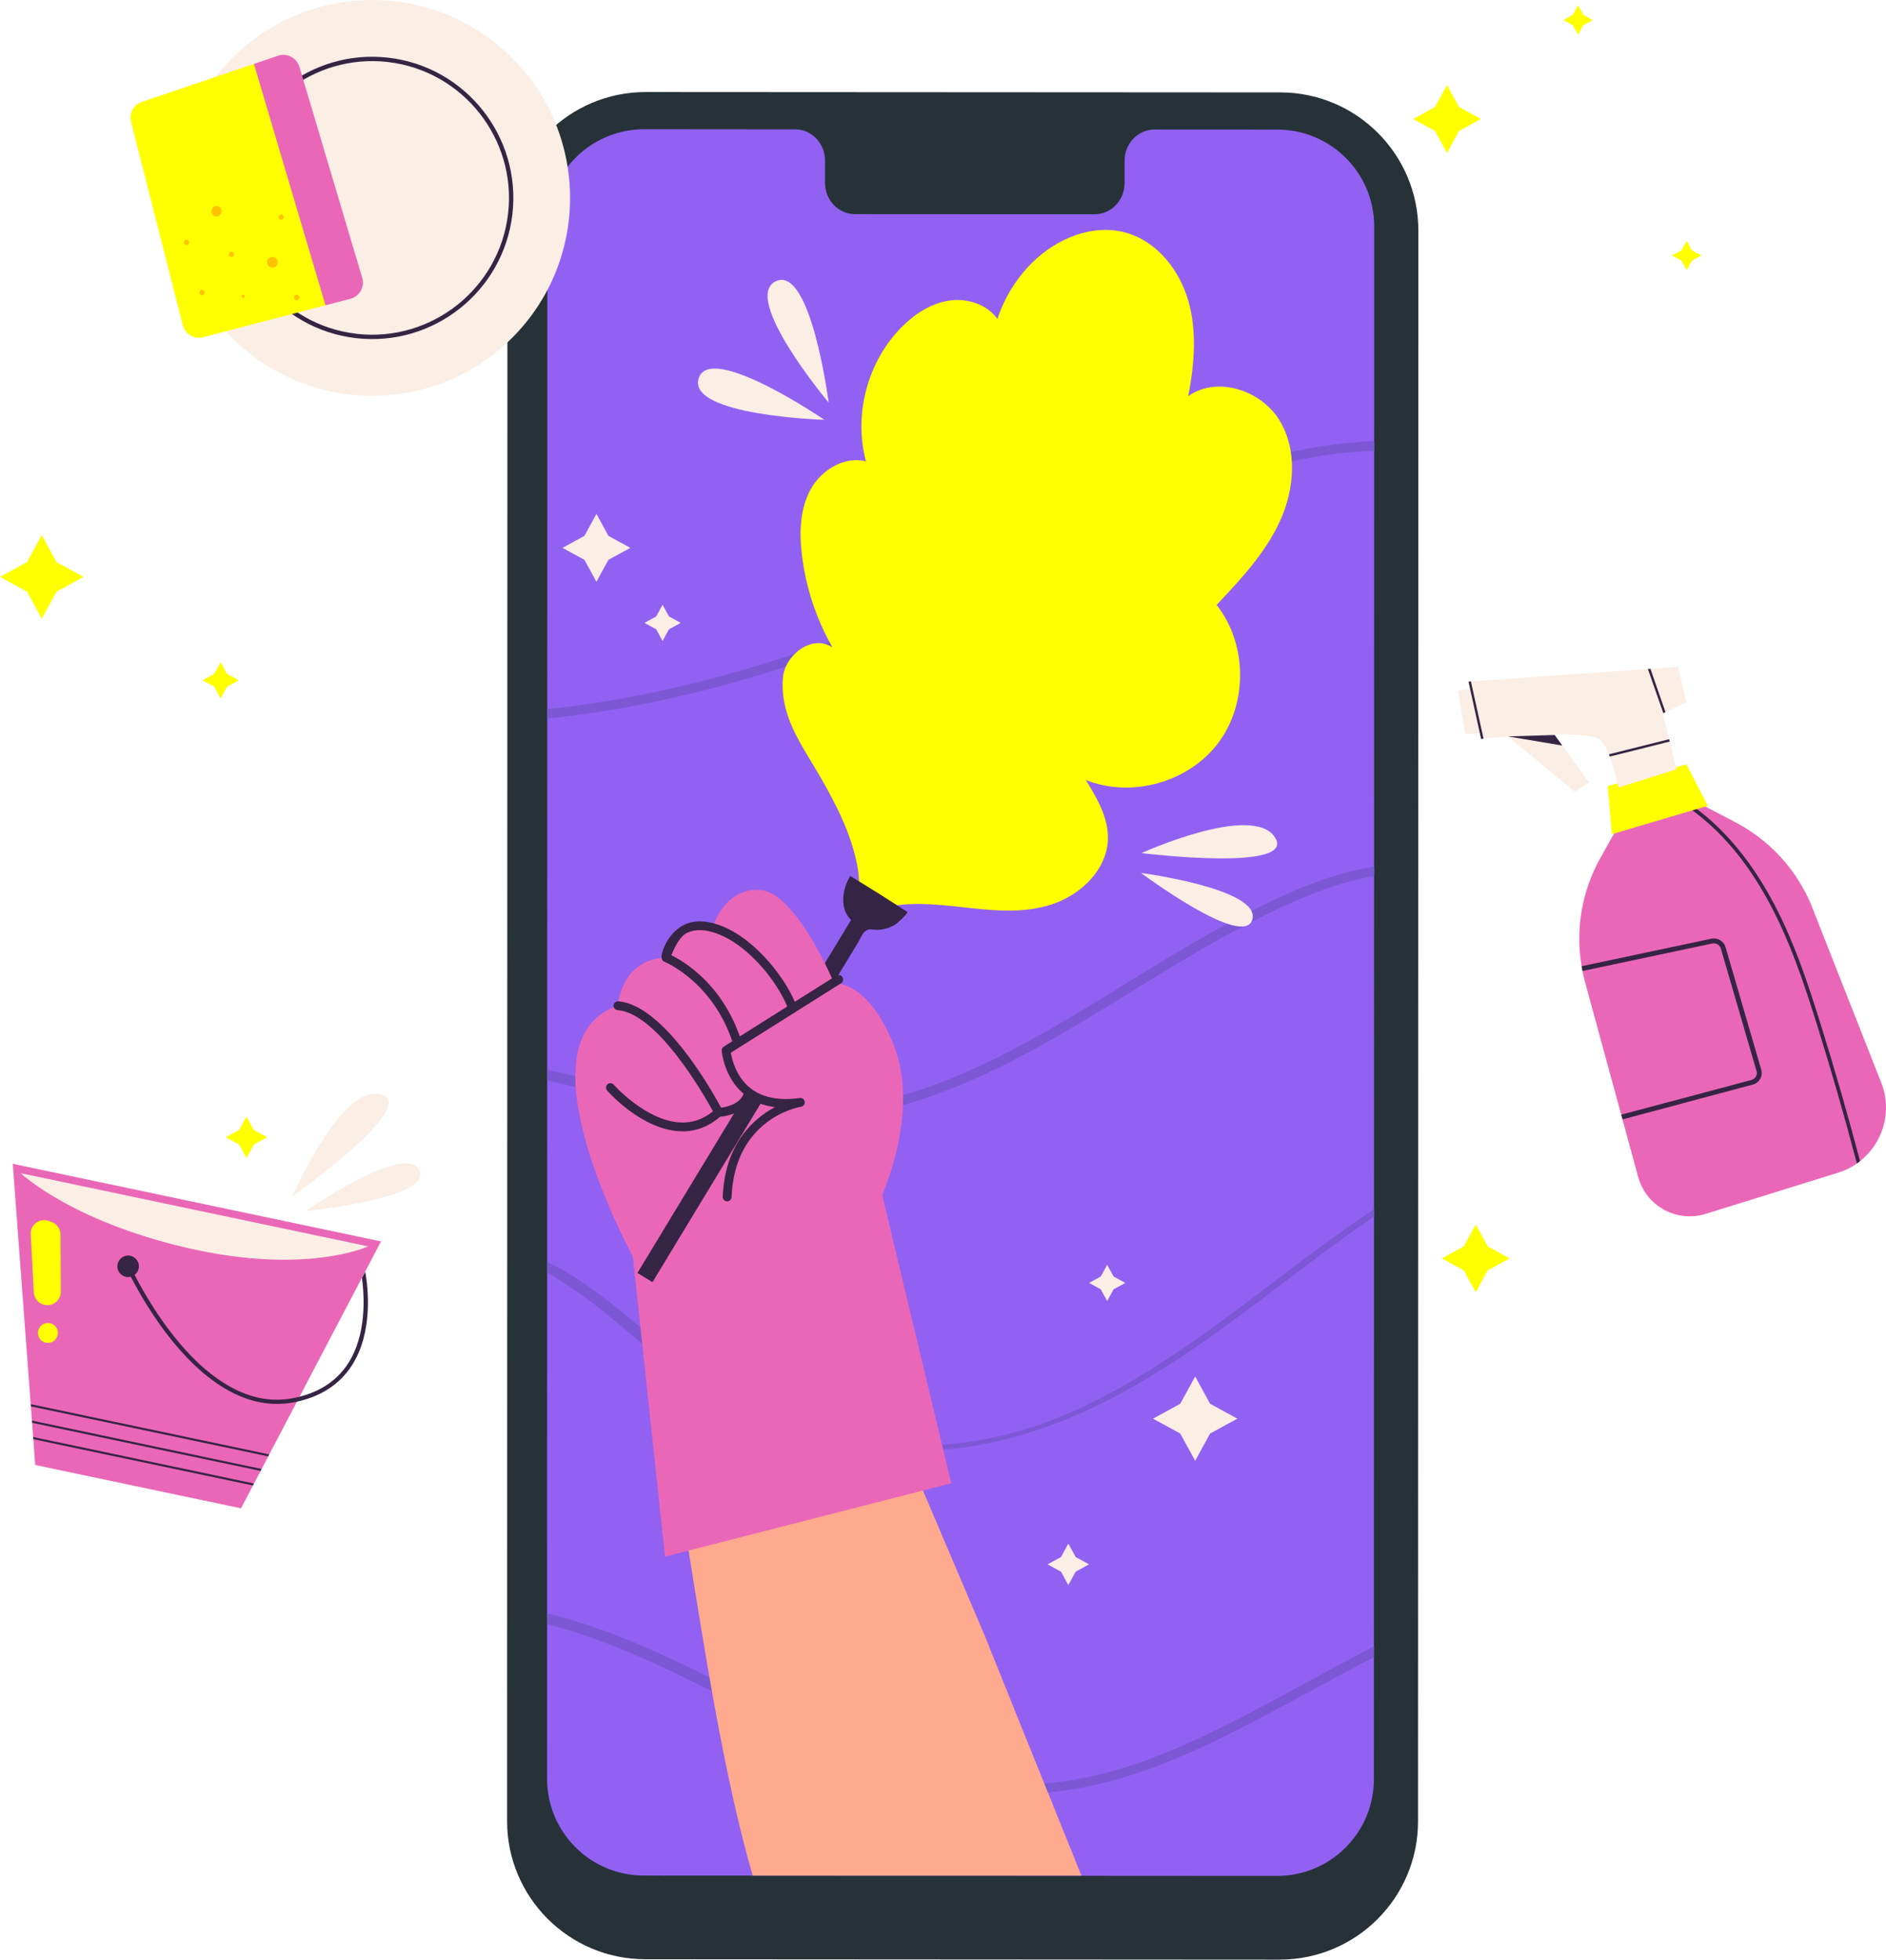 <?xml version="1.0" encoding="UTF-8"?>
<svg id="Layer_2" xmlns="http://www.w3.org/2000/svg" xmlns:xlink="http://www.w3.org/1999/xlink" viewBox="0 0 576.59 599.08">
  <defs>
    <style>
      .cls-1 {
        fill: #a8f595;
      }

      .cls-2 {
        fill: #ea67b7;
      }

      .cls-3 {
        fill: #263238;
      }

      .cls-4 {
        fill: #7d58d6;
      }

      .cls-5 {
        fill: #9261f2;
      }

      .cls-6 {
        fill: #fbeee5;
      }

      .cls-7 {
        fill: #362444;
      }

      .cls-8 {
        fill: #ffa98f;
      }

      .cls-9 {
        fill: #ffc200;
      }

      .cls-10 {
        clip-path: url(#clippath);
      }

      .cls-11 {
        fill: #ff0;
      }
    </style>
    <clipPath id="clippath">
      <path class="cls-5" d="M390.55,39.62l-37.61-.02c-5.04,0-9.13,4.27-9.13,9.54v6.82c0,5.27-4.09,9.55-9.14,9.54l-73.31-.04c-5.04,0-9.13-4.28-9.13-9.55v-6.82c0-5.27-4.09-9.55-9.13-9.55h-13.23s-32.92-.03-32.92-.03c-16.35,0-29.61,13.24-29.61,29.59l-.09,474.68c0,16.34,13.24,29.59,29.58,29.6l193.59.11c16.35.01,29.61-13.24,29.61-29.59l.09-474.68c0-16.34-13.24-29.59-29.58-29.6Z"/>
    </clipPath>
  </defs>
  <g id="Layer_8">
    <g>
      <path class="cls-3" d="M391.24,599.08l-193.98-.12c-23.33-.01-42.23-18.93-42.23-42.26l.1-486.31c0-23.34,18.94-42.26,42.28-42.25l193.98.11c23.33.01,42.23,18.93,42.23,42.26l-.1,486.31c0,23.34-18.94,42.26-42.28,42.25Z"/>
      <g>
        <path class="cls-5" d="M390.55,39.62l-37.61-.02c-5.04,0-9.13,4.27-9.13,9.54v6.82c0,5.27-4.09,9.55-9.14,9.54l-73.31-.04c-5.04,0-9.13-4.28-9.13-9.55v-6.82c0-5.27-4.09-9.55-9.13-9.55h-13.23s-32.92-.03-32.92-.03c-16.35,0-29.61,13.24-29.61,29.59l-.09,474.68c0,16.34,13.24,29.59,29.58,29.6l193.59.11c16.35.01,29.61-13.24,29.61-29.59l.09-474.68c0-16.34-13.24-29.59-29.58-29.6Z"/>
        <g class="cls-10">
          <path class="cls-1" d="M540.24,344.85c-6.18-1.97-12.65-2.94-19.13-2.92-.89,0-2.19.29-2.69,1.12s.41,1.22,1.11,1.21c6.2-.02,12.32.94,18.22,2.82.89.28,2.22-.16,2.88-.77s.41-1.2-.39-1.46h0Z"/>
          <path class="cls-4" d="M118.07,388.82c9.71-8.45,23.05-8.72,34.95-5.52,13.44,3.61,24.68,12,35.24,20.76,10.96,9.09,21.56,18.61,34.17,25.42s25.54,10.93,39.24,12.88,27.35,1.58,40.72-1.19,26.61-7.92,38.86-14.42c25.18-13.36,46.88-31.95,69.88-48.56s48.57-32.39,77.23-35.9c3.51-.43,7.04-.67,10.57-.72.91-.01,2.15-.16,2.88-.77.51-.42.67-.94-.25-.93-29,.39-55.8,12.92-79.64,28.55-24.38,15.97-46.24,35.5-71.05,50.84-12.36,7.64-25.49,14.26-39.49,18.29s-28.29,5.18-42.6,3.66-28.35-5.74-41.1-12.39c-13-6.78-23.88-16.43-35.08-25.74-10.56-8.78-21.75-17.2-35.13-21.07-11.65-3.37-24.85-3.44-35.85,2.18-2.62,1.34-5.04,2.99-7.26,4.92-.71.62.63.72.97.7.91-.04,2.02-.37,2.73-.98h0Z"/>
          <path class="cls-4" d="M457.35,274.07c-10.44-10.17-25.4-11.26-39.1-8.8-14.93,2.68-29.02,9.57-42.28,16.69-27.71,14.89-53.15,34.01-82.17,46.45-14.56,6.24-29.96,10.43-45.84,11.16-18.03.83-35.96-2.42-53.49-6.31s-35.53-8.71-53.65-11.18c-16.23-2.22-32.66-2.23-48.85.35-31.41,5-61.45,18.81-85.28,39.95-2.85,2.53-5.61,5.16-8.28,7.88-.7.71-.27,1.66.54,2.01.98.42,2.19-.07,2.88-.77,22.12-22.48,50.94-37.93,81.74-44.53,15.49-3.31,31.46-4.31,47.23-2.87,17.65,1.61,34.92,5.84,52.14,9.85s34.33,7.84,51.9,8.63c16.06.72,31.9-1.46,47.15-6.53,29.04-9.64,54.32-27.43,80.41-42.91,13.14-7.8,26.65-15.24,40.97-20.67,12.82-4.86,28.46-8.07,41.56-2.43,3.22,1.39,6.18,3.38,8.7,5.83,1.33,1.3,5.18-.39,3.73-1.81h0Z"/>
          <path class="cls-4" d="M92,508.14c22.34-18.14,53.66-18.07,80.07-10.3,30.7,9.04,57.62,27.07,87.13,39,14.69,5.94,30.17,10.49,46.06,11.42,15.86.93,31.47-2.14,46.33-7.55s28.98-12.87,42.92-20.4c13.89-7.51,27.75-15.08,41.87-22.18,28.13-14.14,57.67-26.65,88.98-31.47,3.8-.59,7.62-1.05,11.44-1.41,2.26-.21,3.16-3.2.37-2.94-31.51,2.98-61.52,13.84-89.96,27.3-14.41,6.82-28.5,14.3-42.52,21.87s-28.31,15.66-43.12,22.15c-14.72,6.45-30.33,11.31-46.5,11.83-16.5.53-32.79-3.49-48.15-9.24-30.28-11.33-57.43-29.78-88.26-39.77-26.06-8.45-56.59-10.27-81,4.1-2.93,1.72-5.71,3.65-8.34,5.79-2.14,1.74,1.13,3.09,2.69,1.82h0Z"/>
          <path class="cls-1" d="M503.22,144.03c-10.29-15.86-28.68-25.54-47.43-26.36-5.4-.24-10.81.3-16.08,1.55-.58.14-1.99.72-1.77,1.54s1.76.58,2.31.45c17.22-4.07,36.11,1.47,49.3,13.01,3.8,3.33,7.13,7.16,9.87,11.39.72,1.11,4.68-.2,3.79-1.58h0Z"/>
          <path class="cls-1" d="M94.77,191.98c13.19-2.47,26.87-1.64,39.65,2.47.94.3,2.04.12,2.88-.4.44-.27,1.34-1.22.37-1.53-13.64-4.39-28.24-5.35-42.33-2.72-.71.13-2.17.46-2.32,1.35s1.22.92,1.75.82h0Z"/>
          <path class="cls-4" d="M-4.63,173c28.92,24.5,65,39.15,102.23,45.12,40.23,6.45,81.43,2.46,120.68-7.85,20.48-5.38,40.5-12.47,60.01-20.67,19.24-8.08,37.81-17.58,56.67-26.47s37.62-16.92,57.69-21.58,39.19-5.08,58.67-1.1c37.7,7.71,70.94,30.29,99.02,55.75,3.56,3.23,7.06,6.54,10.5,9.9,1.31,1.28,5.17-.39,3.73-1.8-26.86-26.24-57.89-50.02-93.89-62-17.82-5.93-36.65-8.63-55.41-7.2-19.97,1.52-39.3,7.4-57.78,14.87s-37.76,17.35-56.53,26.25c-19.36,9.18-39.17,17.45-59.53,24.16-39.78,13.12-81.95,20.56-123.9,17.03-38.32-3.22-76.36-15.29-107.72-37.91-3.89-2.8-7.65-5.76-11.31-8.86-1.38-1.17-4.94.83-3.14,2.35h0Z"/>
        </g>
      </g>
    </g>
    <polygon class="cls-11" points="482.45 1.63 484.04 4.54 486.94 6.12 484.04 7.71 482.45 10.62 480.86 7.71 477.96 6.12 480.86 4.54 482.45 1.63"/>
    <polygon class="cls-11" points="515.66 73.62 517.24 76.52 520.15 78.11 517.24 79.7 515.66 82.6 514.07 79.7 511.16 78.11 514.07 76.52 515.66 73.62"/>
    <polygon class="cls-11" points="67.46 202.43 69.42 206.01 73 207.97 69.42 209.93 67.46 213.51 65.5 209.93 61.92 207.97 65.5 206.01 67.46 202.43"/>
    <polygon class="cls-11" points="442.38 26.01 446.05 32.71 452.76 36.38 446.05 40.05 442.38 46.75 438.72 40.05 432.01 36.38 438.72 32.71 442.38 26.01"/>
    <polygon class="cls-11" points="75.35 341.33 77.59 345.43 81.69 347.67 77.59 349.91 75.35 354.01 73.11 349.91 69.01 347.67 73.11 345.43 75.35 341.33"/>
    <polygon class="cls-11" points="12.77 163.6 17.28 171.86 25.53 176.37 17.28 180.88 12.77 189.14 8.25 180.88 0 176.37 8.25 171.86 12.77 163.6"/>
    <polygon class="cls-11" points="451.17 374.36 454.83 381.05 461.52 384.71 454.83 388.37 451.17 395.06 447.51 388.37 440.82 384.71 447.51 381.05 451.17 374.36"/>
    <polygon class="cls-6" points="338.49 386.66 340.45 390.24 344.03 392.2 340.45 394.16 338.49 397.74 336.53 394.16 332.95 392.2 336.53 390.24 338.49 386.66"/>
    <polygon class="cls-6" points="182.34 157.11 186.01 163.82 192.71 167.49 186.01 171.15 182.34 177.86 178.67 171.15 171.97 167.49 178.67 163.82 182.34 157.11"/>
    <polygon class="cls-6" points="326.61 471.9 328.85 476 332.95 478.24 328.85 480.48 326.61 484.58 324.37 480.48 320.27 478.24 324.37 476 326.61 471.9"/>
    <polygon class="cls-6" points="365.39 420.81 369.95 429.14 378.28 433.7 369.95 438.25 365.39 446.58 360.83 438.25 352.5 433.7 360.83 429.14 365.39 420.81"/>
    <polygon class="cls-6" points="202.56 184.88 204.52 188.46 208.1 190.42 204.52 192.38 202.56 195.96 200.61 192.38 197.02 190.42 200.61 188.46 202.56 184.88"/>
    <g>
      <g>
        <path class="cls-6" d="M348.98,260.8s34.05-15.45,40.82-4.78c6.77,10.67-40.82,4.78-40.82,4.78Z"/>
        <path class="cls-6" d="M348.83,266.87s36.52,4.81,34.05,14.18c-2.48,9.37-34.05-14.18-34.05-14.18Z"/>
      </g>
      <g>
        <path class="cls-6" d="M252.02,128.34s-41.82-1.27-38.44-12.61c3.38-11.35,38.44,12.61,38.44,12.61Z"/>
        <path class="cls-6" d="M253.34,123.08s-26.87-32.07-16.15-37.1c10.72-5.03,16.15,37.1,16.15,37.1Z"/>
      </g>
    </g>
    <g>
      <path class="cls-11" d="M257.9,251.35c-2.04-4.74-4.51-9.32-7.05-13.73-5.62-9.76-12.6-18.75-11.46-30.7.62-6.49,8.77-13.2,15.11-9.01-4.98-8.73-8.19-18.47-9.36-28.45-.79-6.75-.58-13.92,2.7-19.87,3.28-5.95,10.32-10.23,16.9-8.54-3.84-14.32.47-30.53,10.92-41.05,3.94-3.97,8.85-7.22,14.37-8.08,5.52-.87,11.67,1.03,14.9,5.59,2.12-6.46,5.79-12.41,10.62-17.2,7.46-7.41,18.53-12.01,28.65-9.18,9.46,2.65,16.36,11.34,19.08,20.79,2.72,9.44,1.84,19.55-.01,29.2,8.74-6.25,22.17-1.88,27.82,7.26,5.65,9.14,4.68,21.18.21,30.95-4.47,9.77-11.98,17.78-19.36,25.6,9.35,11.85,9.6,30.02.56,42.12-9.03,12.09-26.53,17.02-40.54,11.41,3.38,5.51,6.86,11.41,6.76,17.87-.15,9.49-8.33,17.33-17.37,20.21-16.06,5.11-32.48-2.3-48.71.44-2.31.39-4.84.96-6.88-.19-3.66-2.05-2.85-7.25-3.42-10.74-.83-5.07-2.4-9.97-4.43-14.68Z"/>
      <path class="cls-7" d="M277.39,278.84c.08.6-3.28,3.54-3.63,3.76-1.61,1.01-3.52,1.62-5.42,1.66s-2.63-.63-4.04.61c-.8.7-1.38,2.27-1.92,3.17-2.47,4.08-4.95,8.16-7.42,12.24l-10.2,6.45s15.43-25.49,15.43-25.49c-3.62-3.41-2.69-9.61-.24-13.43,5.86,3.55,11.66,7.2,17.39,10.95.03.02.04.04.05.08Z"/>
      <g>
        <path class="cls-8" d="M330.62,573.4h-100.5c-8.81-30.25-14.9-70.3-19.61-99.36-.14-.87-.28-1.73-.42-2.59l2.56-3.56c-3.29-20.16-2.18-31.89-2.18-31.89l57.86-12.86,13.73,32.26h0s.11.28.11.28l18.99,44.61c0,.1,22.14,55.02,29.46,73.11Z"/>
        <path class="cls-2" d="M290.82,453.45l-87.51,22.42-9.83-91.75s-36.27-66.12-4.59-76.68c0,0,.92-14.23,14.69-14.69,0,0,3.21-12.86,14.23-9.18,0,0,3.67-12.4,14.69-11.48,11.02.92,22.5,28.47,22.5,28.47,0,0,10.56-.92,18.37,19.28,7.81,20.2-3.67,45.46-3.67,45.46l21.12,88.16Z"/>
      </g>
    </g>
    <path class="cls-7" d="M257.53,298.7c-.27-.44-.75-.66-1.22-.63-.21.01-.44.07-.63.2l-1.31.82-8.03,5.06-3.35,2.11c-3.38-8-13.31-20.81-24.7-23.96-.04-.01-.07-.01-.11-.03-3.55-.97-7.28-.9-10.37,1.25-1.79,1.24-3.27,2.95-4.24,4.9-.58,1.15-2.34,4.84-.46,5.59.14.06,14.59,5.99,20.75,24.31l-2.59,1.65c-.42.27-.66.75-.63,1.24.03.34.68,8.09,6.7,13.17-1.21,3.18-5.19,4.04-6.89,4.25-2.72-5.05-17.49-31.34-31.36-32.51h-.06c-.76-.04-1.39.49-1.46,1.24-.01.2.01.39.08.58.18.48.62.83,1.15.87,12.2.97,26.35,25.77,29.18,30.94-3.04,2.46-6.44,3.62-10.16,3.39-10.44-.59-20.09-11.42-20.19-11.54-.49-.56-1.35-.62-1.91-.11-.55.48-.6,1.34-.11,1.9.42.48,10.48,11.79,22.04,12.44.35.03.7.03,1.04.03,4.22,0,8.06-1.52,11.48-4.46.77-.07,2.46-.3,4.23-.98l-29.53,48.75,4.61,2.8,33.05-54.57c.08.04.17.08.25.11,1.29.45,2.67.77,4.12.96-6.61,3.53-15.28,11.21-15.95,27.39-.03.75.55,1.38,1.29,1.41h.06c.72,0,1.31-.56,1.35-1.29.98-24.04,20.43-27.5,21.26-27.64.73-.11,1.22-.8,1.11-1.53-.11-.73-.79-1.24-1.52-1.13-4.15.59-7.79.35-10.83-.7-1.63-.56-3.08-1.36-4.32-2.36-4.35-3.49-5.6-8.81-5.92-10.79l33.38-21.03.3-.18c.63-.39.83-1.22.44-1.86ZM226.17,316.84c-5.68-16.22-17.21-23-20.92-24.82.63-1.6,2.28-5.37,4.4-6.61,2.1-1.2,4.71-1.38,7.81-.55,10.76,2.91,20.22,15.35,23.21,22.85l-14.5,9.13Z"/>
    <g>
      <g>
        <g>
          <path class="cls-2" d="M483.53,295.39c.03.25,2.29-.32,2.34-.08.04.24-2.12,1.29-2.07,1.54.21,1.15.48,2.28.79,3.42l11.05,40.51,1.99.22-1.6,1.22,4.79,17.57c2.44,8.94,11.79,14.06,20.62,11.31l40.53-12.6c2.1-.66,4.02-1.61,5.72-2.81.13-.09.06-1.39.19-1.49.2-.14.58.92.77.77,7-5.5,9.97-15.16,6.49-23.98l-21.5-54.58c-4.58-10.77-12.74-19.63-23.12-25.05l-9.9-5.18-2.48.66-1.4.39-22.37,5.98-5.04,8.97c-5.71,10.13-7.73,21.85-5.79,33.2Z"/>
          <path class="cls-7" d="M537.02,327.38c.18.58.1,1.19-.2,1.72-.3.52-.77.9-1.36,1.06l-39.83,10.61.39,1.44,39.81-10.62c.97-.25,1.78-.88,2.28-1.75.5-.89.61-1.9.33-2.86l-10.9-37.41c-.54-1.86-2.45-3-4.34-2.6l-39.69,8.42c.07.49.16.97.27,1.46l39.72-8.42c1.13-.25,2.28.44,2.6,1.55l10.9,37.41Z"/>
        </g>
        <path class="cls-7" d="M516.72,247.24c9.14,6.51,17.07,15.81,23.6,27.68,6.75,12.26,11.14,25.47,15.05,37.96,4.42,14.09,8.56,28.48,12.32,42.81.34-.22.66-.47.96-.72-3.73-14.2-7.84-28.46-12.21-42.42-3.93-12.55-8.33-25.83-15.13-38.17-6.45-11.7-14.23-20.94-23.18-27.53l-1.4.39Z"/>
      </g>
      <g>
        <polygon class="cls-11" points="515.58 233.68 491.51 240.31 492.79 255.02 522.11 246.34 515.58 233.68"/>
        <g>
          <path class="cls-6" d="M445.73,211.14l2.22,13.31,4.46-.3.38-.03.38,1.72h.03c.38-.05,3.5-.37,7.8-.71l20.44,16.88,4.34-2.81-8.15-11.26h-.01s-3.34-1.68-3.34-1.68l1.03-1.55-.18-.24c7.06-.08,13.41.39,14.7,2.21.76,1.09,1.44,2.46,2.04,3.93.06.14,1.16-.12,1.21.01.04.1-.97.59-.93.68,1.71,4.47,2.65,9.46,2.65,9.46l17.77-5.58-2.1-8.47-.65-.15.47-.57-1.95-7.87.18-.09.26-.78.4.46,6.39-3.11-2.59-10.74-8.41.6-.2.87-.58-.82-54.11,3.81-.36.02.49,2.22-.37.05-3.71.54Z"/>
          <g>
            <polygon class="cls-7" points="503.79 204.5 508.51 218.01 508.84 217.86 509.17 217.7 504.57 204.45 503.79 204.5"/>
            <path class="cls-7" d="M491.87,230.6c.1.23.19.47.28.69l18.32-4.59-.18-.72-18.41,4.62Z"/>
            <polygon class="cls-7" points="461 225.13 477.62 227.92 475.31 224.7 461 225.13"/>
            <rect class="cls-7" x="450.88" y="208.11" width=".74" height="17.94" transform="translate(-36.15 102.25) rotate(-12.43)"/>
          </g>
        </g>
      </g>
    </g>
    <g>
      <g>
        <circle class="cls-6" cx="113.78" cy="60.51" r="60.5" transform="translate(-9.46 98.18) rotate(-45)"/>
        <path class="cls-7" d="M118.75,17.64c23.64,2.74,40.64,24.19,37.9,47.83-2.74,23.64-24.19,40.64-47.83,37.9-23.64-2.74-40.64-24.19-37.9-47.83,2.74-23.64,24.19-40.64,47.83-37.9ZM108.97,102.05c22.91,2.65,43.7-13.83,46.36-36.73s-13.83-43.7-36.73-46.36c-22.91-2.65-43.7,13.83-46.35,36.73-2.65,22.91,13.82,43.7,36.73,46.35Z"/>
      </g>
      <g>
        <path class="cls-11" d="M43.38,31.15l34.27-11.61,20.05,37.1,1.83,36.68-37.41,9.77c-2.74.72-5.54-.93-6.23-3.67l-15.82-62.18c-.66-2.58.78-5.24,3.32-6.09Z"/>
        <g>
          <path class="cls-9" d="M89.98,90.62c-.52.97,1.05,1.7,1.45.67.52-.97-1.05-1.7-1.45-.67Z"/>
          <path class="cls-9" d="M71.05,77.01c-.96-.37-1.53,1.12-.57,1.49.96.37,1.53-1.12.57-1.49Z"/>
          <path class="cls-9" d="M86.25,65.64c-.96-.37-1.53,1.12-.57,1.49.96.37,1.53-1.12.57-1.49Z"/>
          <path class="cls-9" d="M57.33,73.36c-.96-.37-1.53,1.12-.57,1.49.96.37,1.53-1.12.57-1.49Z"/>
          <path class="cls-9" d="M81.79,80.76c.69,2.05,3.86.82,2.98-1.15-.69-2.05-3.86-.82-2.98,1.15Z"/>
          <path class="cls-9" d="M66.75,63.1c-1.92-.74-3.06,2.24-1.15,2.98,1.92.74,3.06-2.24,1.15-2.98Z"/>
          <path class="cls-9" d="M73.9,90.37c-.35.59.59,1.09.85.45.35-.59-.59-1.09-.85-.45Z"/>
          <path class="cls-9" d="M62.03,88.67c-.96-.37-1.53,1.12-.57,1.49.96.37,1.53-1.12.57-1.49Z"/>
        </g>
        <path class="cls-2" d="M77.64,19.54l7.36-2.5c2.75-.92,5.7.61,6.53,3.39l19.21,64.51c.82,2.76-.8,5.67-3.6,6.4l-7.63,1.99-21.88-73.78Z"/>
      </g>
    </g>
    <g>
      <g>
        <path class="cls-6" d="M89.5,365.64s14.74-34.37,26.93-31.05c12.19,3.32-26.93,31.05-26.93,31.05Z"/>
        <path class="cls-6" d="M93.48,370.22s30.22-21.06,34.71-12.47c4.49,8.59-34.71,12.47-34.71,12.47Z"/>
      </g>
      <g>
        <polygon class="cls-2" points="116.48 379.51 82.32 444.63 81.54 444.79 82.01 445.23 79.98 449.09 79.3 449.23 79.67 449.68 77.65 453.53 76.91 453.7 77.34 454.13 73.68 461.11 10.77 447.86 10.19 439.98 10.58 439.66 10.13 439.31 9.81 434.96 10.15 434.75 9.76 434.29 9.43 429.94 9.78 429.67 9.38 429.27 3.9 355.79 116.48 379.51"/>
        <path class="cls-6" d="M6.32,358.65l106.24,22.38s-18.93,8.81-54.92.56c-35.99-8.26-51.32-22.94-51.32-22.94Z"/>
        <path class="cls-7" d="M107.56,417.45c-3.84,5.96-9.84,9.75-17.83,11.27-3.71.7-7.29.6-10.72-.12-20.01-4.22-34.57-29.61-39.01-38.29-.47.12-.98.16-1.51.05-1.78-.38-2.92-2.12-2.54-3.9s2.12-2.93,3.9-2.56,2.93,2.13,2.55,3.92c-.17.8-.63,1.46-1.24,1.93,5.11,9.98,23.73,42.37,48.34,37.7,7.61-1.44,13.33-5.04,16.96-10.69,5.59-8.7,4.97-20.26,4.2-26.05l1.01-1.92c.9,5.05,2.42,18.5-4.11,28.66Z"/>
        <g>
          <polygon class="cls-7" points="82.32 444.63 82.01 445.23 9.43 429.94 9.38 429.27 82.32 444.63"/>
          <polygon class="cls-7" points="79.98 449.09 79.67 449.68 9.81 434.96 9.76 434.29 79.98 449.09"/>
          <polygon class="cls-7" points="77.65 453.53 77.34 454.13 10.19 439.98 10.13 439.31 77.65 453.53"/>
        </g>
        <g>
          <path class="cls-11" d="M14.89,373.25l.86.3c1.64.58,2.74,2.13,2.75,3.86l.09,17.46c.01,2.46-2.11,4.38-4.56,4.12h0c-2.01-.21-3.57-1.86-3.68-3.88l-.95-17.76c-.16-2.93,2.72-5.08,5.49-4.1Z"/>
          <circle class="cls-11" cx="14.65" cy="407.49" r="3.05"/>
        </g>
      </g>
    </g>
  </g>
</svg>
